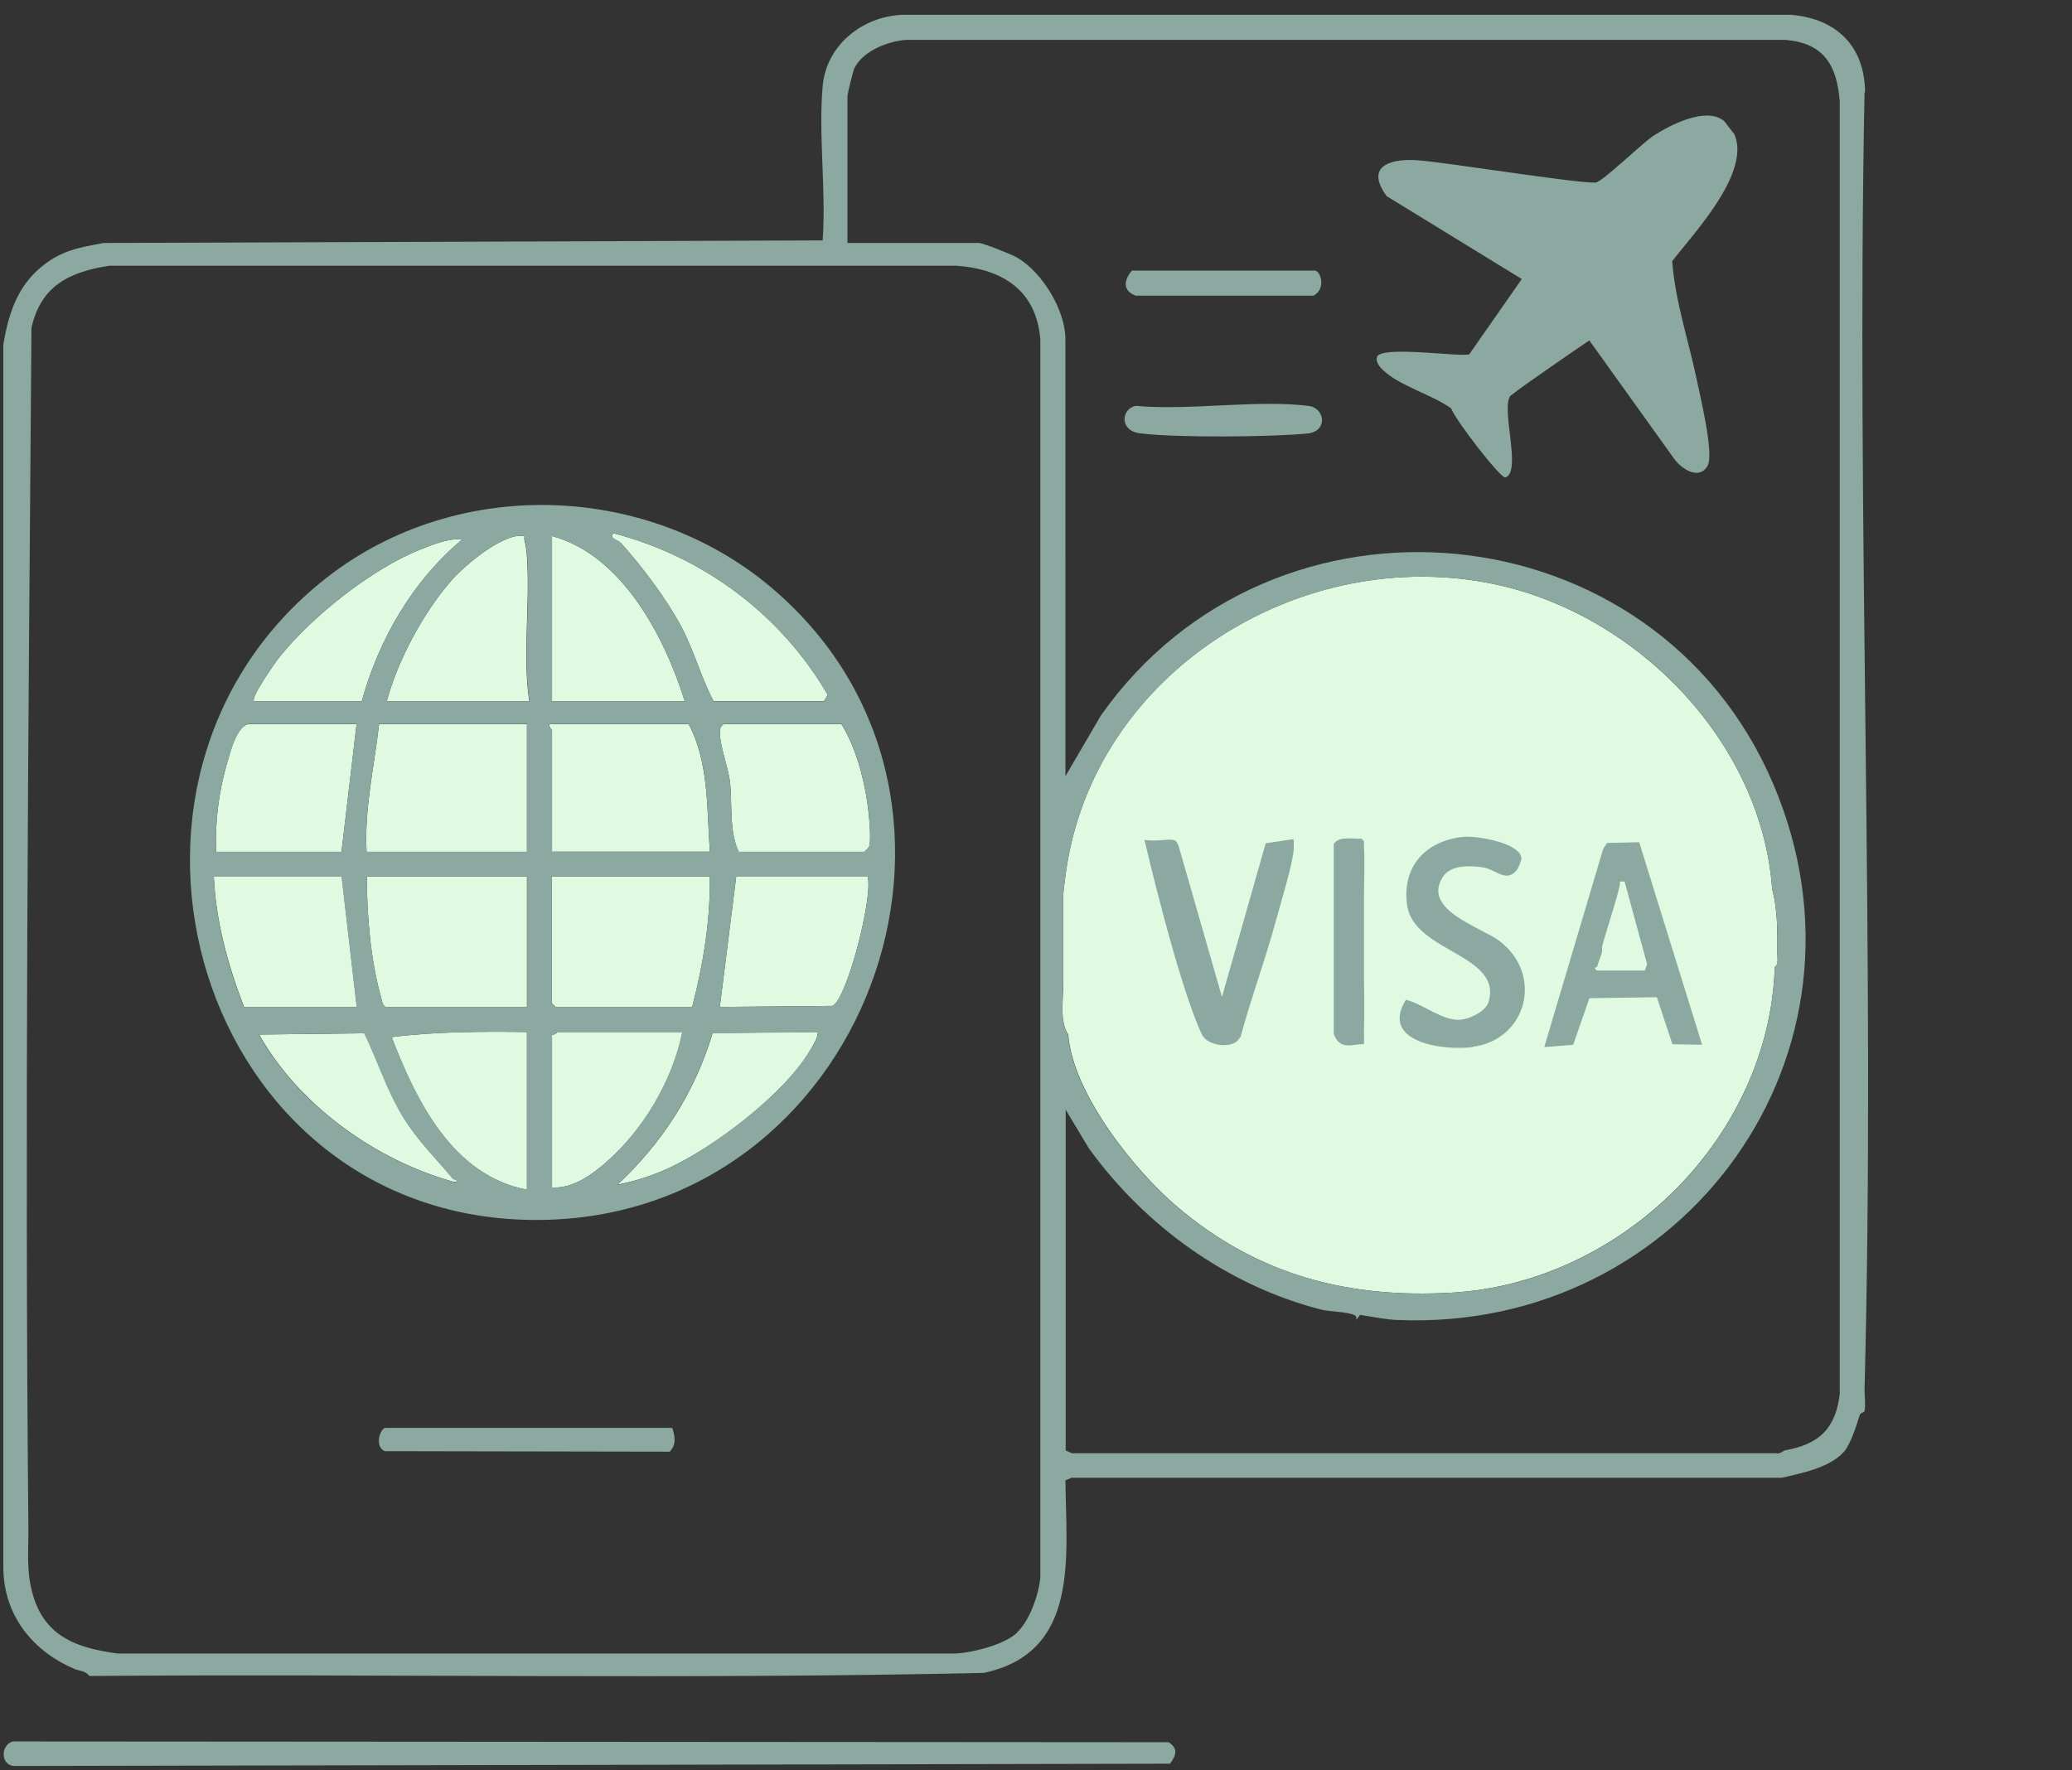 <?xml version="1.0" encoding="UTF-8"?>
<svg id="Layer_2" data-name="Layer 2" xmlns="http://www.w3.org/2000/svg" viewBox="0 0 81 69.21">
  <rect x="0" y="0" width="81" height="69.21" fill="#333333" stroke="none"/>
  <defs>
    <style>
      .cls-1 {
        fill: #e0fae1;
      }

      .cls-1, .cls-2, .cls-3 {
        stroke-width: 0px;
      }

      .cls-2 {
        fill: #8ba8a1;
      }

      .cls-3 {
        fill: none;
      }
    </style>
  </defs>
  <g id="Layer_1-2" data-name="Layer 1">
    <g>
      <path class="cls-1" d="M41.66,34.18c-.04.31-.08.56-.1.88,0,.16,0,.33,0,.49,0,.23,0,.46,0,.69,0,.29,0,.59,0,.88v.2c0,.29,0,.59,0,.88v.1c0,.1,0,.2,0,.29,0,.6-.13,1.36.2,1.86.17,2.28,2.58,5.32,4.29,6.76,3.14,2.65,6.65,3.57,10.74,3.33,6.62-.4,12.38-6.08,12.59-12.73.16-.1.1-.37.1-.54,0-.83.02-1.69-.2-2.5-.41-5.73-5.23-10.7-10.77-11.91-7.65-1.66-15.81,3.46-16.85,11.32"/>
      <path class="cls-1" d="M20.6,34.28v5.09h-5.53c-.12-.08-.13-.2-.16-.33-.42-1.44-.57-3.27-.57-4.77h6.27Z"/>
      <path class="cls-1" d="M20.6,28.31v5h-6.27c-.09-1.68.3-3.33.49-5h5.78Z"/>
      <path class="cls-1" d="M27.75,34.28c.02,1.73-.26,3.43-.69,5.09h-5.34l-.15-.15v-4.95h6.17Z"/>
      <path class="cls-1" d="M27.75,33.3h-6.17v-4.75s-.13-.14-.1-.24h5.44c.8,1.5.71,3.34.83,4.99"/>
      <path class="cls-1" d="M28.29,28.31h4.6c.54.84.88,2.1,1.02,3.1.05.33.17,1.47.06,1.7-.02.05-.18.2-.19.2h-4.9c-.39-.82-.24-1.9-.35-2.78-.07-.54-.39-1.37-.39-1.88,0-.15.02-.25.15-.34"/>
      <path class="cls-1" d="M33.92,34.28c.22.78-.81,4.78-1.37,5.05l-4.41.04.64-5.09h5.14Z"/>
      <path class="cls-1" d="M13.36,34.28l.59,5.09h-4.41c-.63-1.63-1.1-3.33-1.18-5.09h5Z"/>
      <path class="cls-1" d="M15.12,27.42c.43-1.61,1.44-3.49,2.55-4.75.51-.58,1.91-1.74,2.69-1.72.23,0,.11.02.14.15.05.18.09.49.1.68.13,1.86-.18,3.8.09,5.64h-5.58Z"/>
      <path class="cls-1" d="M13.94,28.31l-.59,5h-4.9c-.05-1.16.1-2.33.42-3.45.12-.41.39-1.55.9-1.55h4.16Z"/>
      <path class="cls-1" d="M26.77,27.42h-5.19v-6.46c2.74.74,4.4,3.93,5.19,6.46"/>
      <path class="cls-1" d="M20.6,40.35v6.17c-2.91-.56-4.33-3.47-5.29-5.97,1.76-.22,3.52-.22,5.29-.2"/>
      <path class="cls-1" d="M26.68,40.35c-.39,1.91-1.52,3.82-2.99,5.1-.57.5-1.32,1.03-2.11.98v-5.98c.1.03.21-.1.24-.1h4.85Z"/>
      <path class="cls-1" d="M27.9,27.42c-.49-.91-.75-1.93-1.24-2.87-.58-1.1-1.54-2.38-2.38-3.31-.14-.15-.49-.18-.3-.39,3.52.91,6.56,3.19,8.38,6.32l-.15.24h-4.31Z"/>
      <path class="cls-1" d="M9.93,27.42c-.14-.14.82-1.51.98-1.71,1.28-1.61,3.65-3.49,5.56-4.24.46-.18,1.13-.45,1.59-.37-1.94,1.63-3.24,3.88-3.92,6.32h-4.21Z"/>
      <path class="cls-1" d="M31.97,40.35c0,.23-.13.41-.23.6-.97,1.77-3.93,4.01-5.77,4.8-.57.25-1.22.45-1.83.57,1.77-1.66,3.01-3.59,3.72-5.93l4.12-.04Z"/>
      <path class="cls-1" d="M17.71,46.09s.37.1.03.12c-3.05-.84-6.06-3-7.61-5.76l4.12-.05c.52,1.06.87,2.2,1.48,3.22.57.95,1.29,1.64,1.99,2.48"/>
      <path class="cls-2" d="M72.91,3.62c-.01-1.81-1.11-2.89-2.89-3.04h-34.76c-1.56.07-2.96,1.19-3.1,2.79-.17,1.91.14,4.09,0,6.03l-28.11.1c-.95.18-1.64.28-2.44.94-.97.8-1.29,1.91-1.48,3.03v47.8c0,1.88,1.15,3.29,2.77,3.98.23.1.39.05.6.28,11.65-.09,23.33.14,34.96-.12,3.76-.8,3.22-4.54,3.19-7.53l.24-.1h27.77c.77-.18,1.86-.39,2.42-1.01.28-.32.5-1.06.63-1.46.03-.08.17-.07.18-.15.05-.21,0-.57,0-.81.44-16.89-.33-33.84,0-50.74M39.77,63.83c-.49.47-1.69.77-2.36.82H4.58c-1.52-.21-2.77-.62-3.27-2.21-.3-.97-.19-1.79-.2-2.73-.15-15.62,0-31.29.12-46.89.37-1.65,1.48-2.19,3.05-2.43h33.11c1.81.13,3.13.97,3.28,2.89v48.39c-.06.68-.42,1.7-.92,2.17M41.56,38.59c0-.1,0-.2,0-.29,0-.03,0-.07,0-.1,0-.29,0-.59,0-.88v-.2c0-.29,0-.59,0-.88,0-.23,0-.46,0-.69,0-.16,0-.33,0-.49.02-.32.06-.57.1-.88,1.04-7.85,9.2-12.98,16.85-11.32,5.54,1.2,10.36,6.18,10.77,11.91.22.81.21,1.67.2,2.5,0,.17.06.44-.1.54-.21,6.66-5.97,12.34-12.59,12.73-4.1.24-7.6-.68-10.75-3.33-1.71-1.44-4.12-4.48-4.29-6.76-.32-.5-.19-1.26-.2-1.86M71.93,54.41c-.14,1.42-.79,2.06-2.16,2.3-.05.01-.2.16-.33.11h-27.54s-.24-.11-.24-.11v-13.32s.9,1.5.9,1.5c2.2,3.05,5.44,5.38,9.07,6.31.34.09,1.01.08,1.32.22.08.04.08.11.07.19l.15-.2c.45.07,1.02.19,1.46.2,11.21.48,19.16-10.47,14.69-20.96-4.61-10.82-19.53-12.25-26.28-2.68l-1.39,2.38V13.27c0-1.15-.91-2.63-1.89-3.2-.2-.12-1.34-.57-1.49-.57h-5.14V3.77c0-.11.21-.97.27-1.1.33-.68,1.31-1.06,2.02-1.11h34.39c1.49.13,2,.99,2.11,2.4v50.45Z"/>
      <path class="cls-2" d="M45.68,68.12l-45.18-.03c-.49.14-.48.95.07.96l45.17-.09c.24-.32.33-.6-.06-.84"/>
      <path class="cls-2" d="M30.36,23.15c-4.88-4.29-12.44-4.58-17.58-.57-10.14,7.91-5.04,25.19,8.27,25.12,12.76-.07,18.78-16.24,9.31-24.55M10.91,25.71c1.28-1.61,3.65-3.49,5.56-4.24.46-.18,1.13-.45,1.59-.37-1.94,1.63-3.24,3.88-3.92,6.32h-4.21c-.14-.14.82-1.51.98-1.71M8.88,29.85c.12-.41.39-1.55.9-1.55h4.16l-.59,5h-4.9c-.05-1.16.1-2.33.42-3.45M8.36,34.28h4.99l.59,5.09h-4.41c-.63-1.63-1.1-3.33-1.17-5.09M17.73,46.21c-3.05-.84-6.06-3-7.61-5.76l4.11-.05c.52,1.06.87,2.2,1.49,3.22.57.95,1.29,1.64,1.99,2.48.03.03.37.1.03.12M20.6,46.52c-2.9-.56-4.32-3.47-5.29-5.97,1.76-.22,3.52-.22,5.29-.2v6.17ZM20.6,39.37h-5.53c-.12-.08-.13-.2-.16-.33-.42-1.44-.57-3.27-.57-4.77h6.27v5.09ZM20.6,33.3h-6.27c-.09-1.69.3-3.33.49-5h5.78v5ZM15.12,27.42c.43-1.61,1.44-3.49,2.55-4.75.51-.58,1.91-1.74,2.69-1.72.23,0,.11.02.15.15.05.18.09.49.1.68.13,1.86-.18,3.8.09,5.64h-5.58ZM21.58,20.96c2.74.74,4.4,3.93,5.19,6.46h-5.19v-6.46ZM21.48,28.3h5.44c.8,1.5.71,3.34.83,5h-6.17v-4.75s-.14-.14-.1-.25M27.75,34.28c.02,1.73-.26,3.43-.69,5.09h-5.34l-.15-.15v-4.95h6.17ZM21.58,46.43v-5.98c.1.03.21-.1.24-.1h4.85c-.39,1.91-1.52,3.82-2.98,5.1-.57.5-1.32,1.03-2.11.98M31.73,40.95c-.97,1.77-3.93,4.01-5.77,4.81-.57.24-1.22.45-1.83.57,1.77-1.67,3.01-3.59,3.72-5.93l4.12-.04c0,.23-.13.41-.23.6M32.55,39.33l-4.41.04.64-5.09h5.14c.22.78-.81,4.78-1.37,5.05M33.91,31.4c.05.33.17,1.47.06,1.7-.02.05-.18.2-.19.2h-4.9c-.39-.82-.24-1.9-.35-2.78-.07-.54-.39-1.37-.39-1.88,0-.15.02-.25.15-.34h4.6c.54.84.88,2.1,1.02,3.1M32.21,27.42h-4.31c-.49-.91-.75-1.93-1.24-2.87-.58-1.1-1.54-2.38-2.38-3.31-.14-.15-.49-.18-.3-.39,3.51.91,6.56,3.19,8.38,6.32l-.15.24Z"/>
      <path class="cls-2" d="M15.07,55.83c-.19,0-.46.71-.03.91l11.14.02c.27-.28.21-.6.1-.93h-11.21Z"/>
      <path class="cls-2" d="M67.76,5.2s-.34-.45-.36-.47c-.71-.57-2.09.15-2.75.57-.45.29-1.98,1.79-2.27,1.84-.86.02-5.99-.82-7.05-.88-1.06-.05-1.95.28-1.12,1.41l5.28,3.24-2.05,2.94c-.27.13-3.48-.36-3.61.11-.06.22.14.43.29.56.64.58,1.88.92,2.61,1.45.18.48,1.95,2.76,2.12,2.7.65-.22-.18-2.67.19-3.19.69-.54,3.09-2.17,3.09-2.17l3.29,4.59c.27.4.98.91,1.33.32.27-.47-.29-2.73-.42-3.38-.32-1.53-.84-3.05-.96-4.63.87-1.12,3.15-3.53,2.4-5.03"/>
      <path class="cls-2" d="M51.16,15.87c-2.07-.25-4.63.19-6.76,0-.56.1-.66.96.15,1.07,1.33.18,5.18.15,6.56.01.81-.08.7-1,.04-1.08"/>
      <path class="cls-2" d="M44.4,11.56h6.95c.51-.27.27-.98.05-.98h-7.15c-.33.38-.36.8.15.98"/>
      <path class="cls-2" d="M62.13,39.03l2.64-.04.61,1.84,1.16.02-2.46-7.92-1.26.03-.15.24-2.3,7.74,1.13-.09.63-1.81ZM62.43,37.81c.06-.2.14-.39.2-.59.01-.06-.01-.14,0-.2.21-.81.5-1.58.69-2.4.03-.15-.07-.17.19-.15l.88,3.23-.09.25h-1.87c-.18-.15,0-.12,0-.15"/>
      <path class="cls-2" d="M57.57,40.93c2.14-.28,2.78-2.85,1.03-4.15-.71-.53-3.04-1.21-2.19-2.5.31-.47,1.05-.44,1.54-.37.54.08.9.6,1.32.14.1-.11.18-.34.21-.49-.05-.61-1.77-.89-2.27-.84-1.47.15-2.42,1.16-2.2,2.68.26,1.83,3.75,1.92,3.18,3.78-.11.37-.72.65-1.08.69-.72.06-1.46-.61-2.15-.78-1.03,1.67,1.46,2,2.63,1.85"/>
      <path class="cls-2" d="M48.49,40.57c.4-1.49.94-2.95,1.35-4.43.22-.81.57-1.93.71-2.72.04-.2.03-.41.02-.61l-1.09.16-1.71,6.01-1.7-5.92c-.09-.12-.01-.27-.53-.22-.23.02-.57.04-.8,0,0,0,1.29,5.56,2.24,7.6.22.48,1.28.6,1.49.12"/>
      <path class="cls-2" d="M53.32,40.84c.01-.19,0-.39,0-.59.03-.81,0-1.64,0-2.45,0-.72,0-1.44,0-2.16,0-.13,0-.26,0-.39,0-.71.04-1.46,0-2.16v-.1s0-.07,0-.1l-.1-.1c-.35.03-.84-.12-1.08.2v7.44c.24.62.64.42,1.17.39"/>
      <rect class="cls-3" width="81" height="69.21"/>
    </g>
  </g>
</svg>